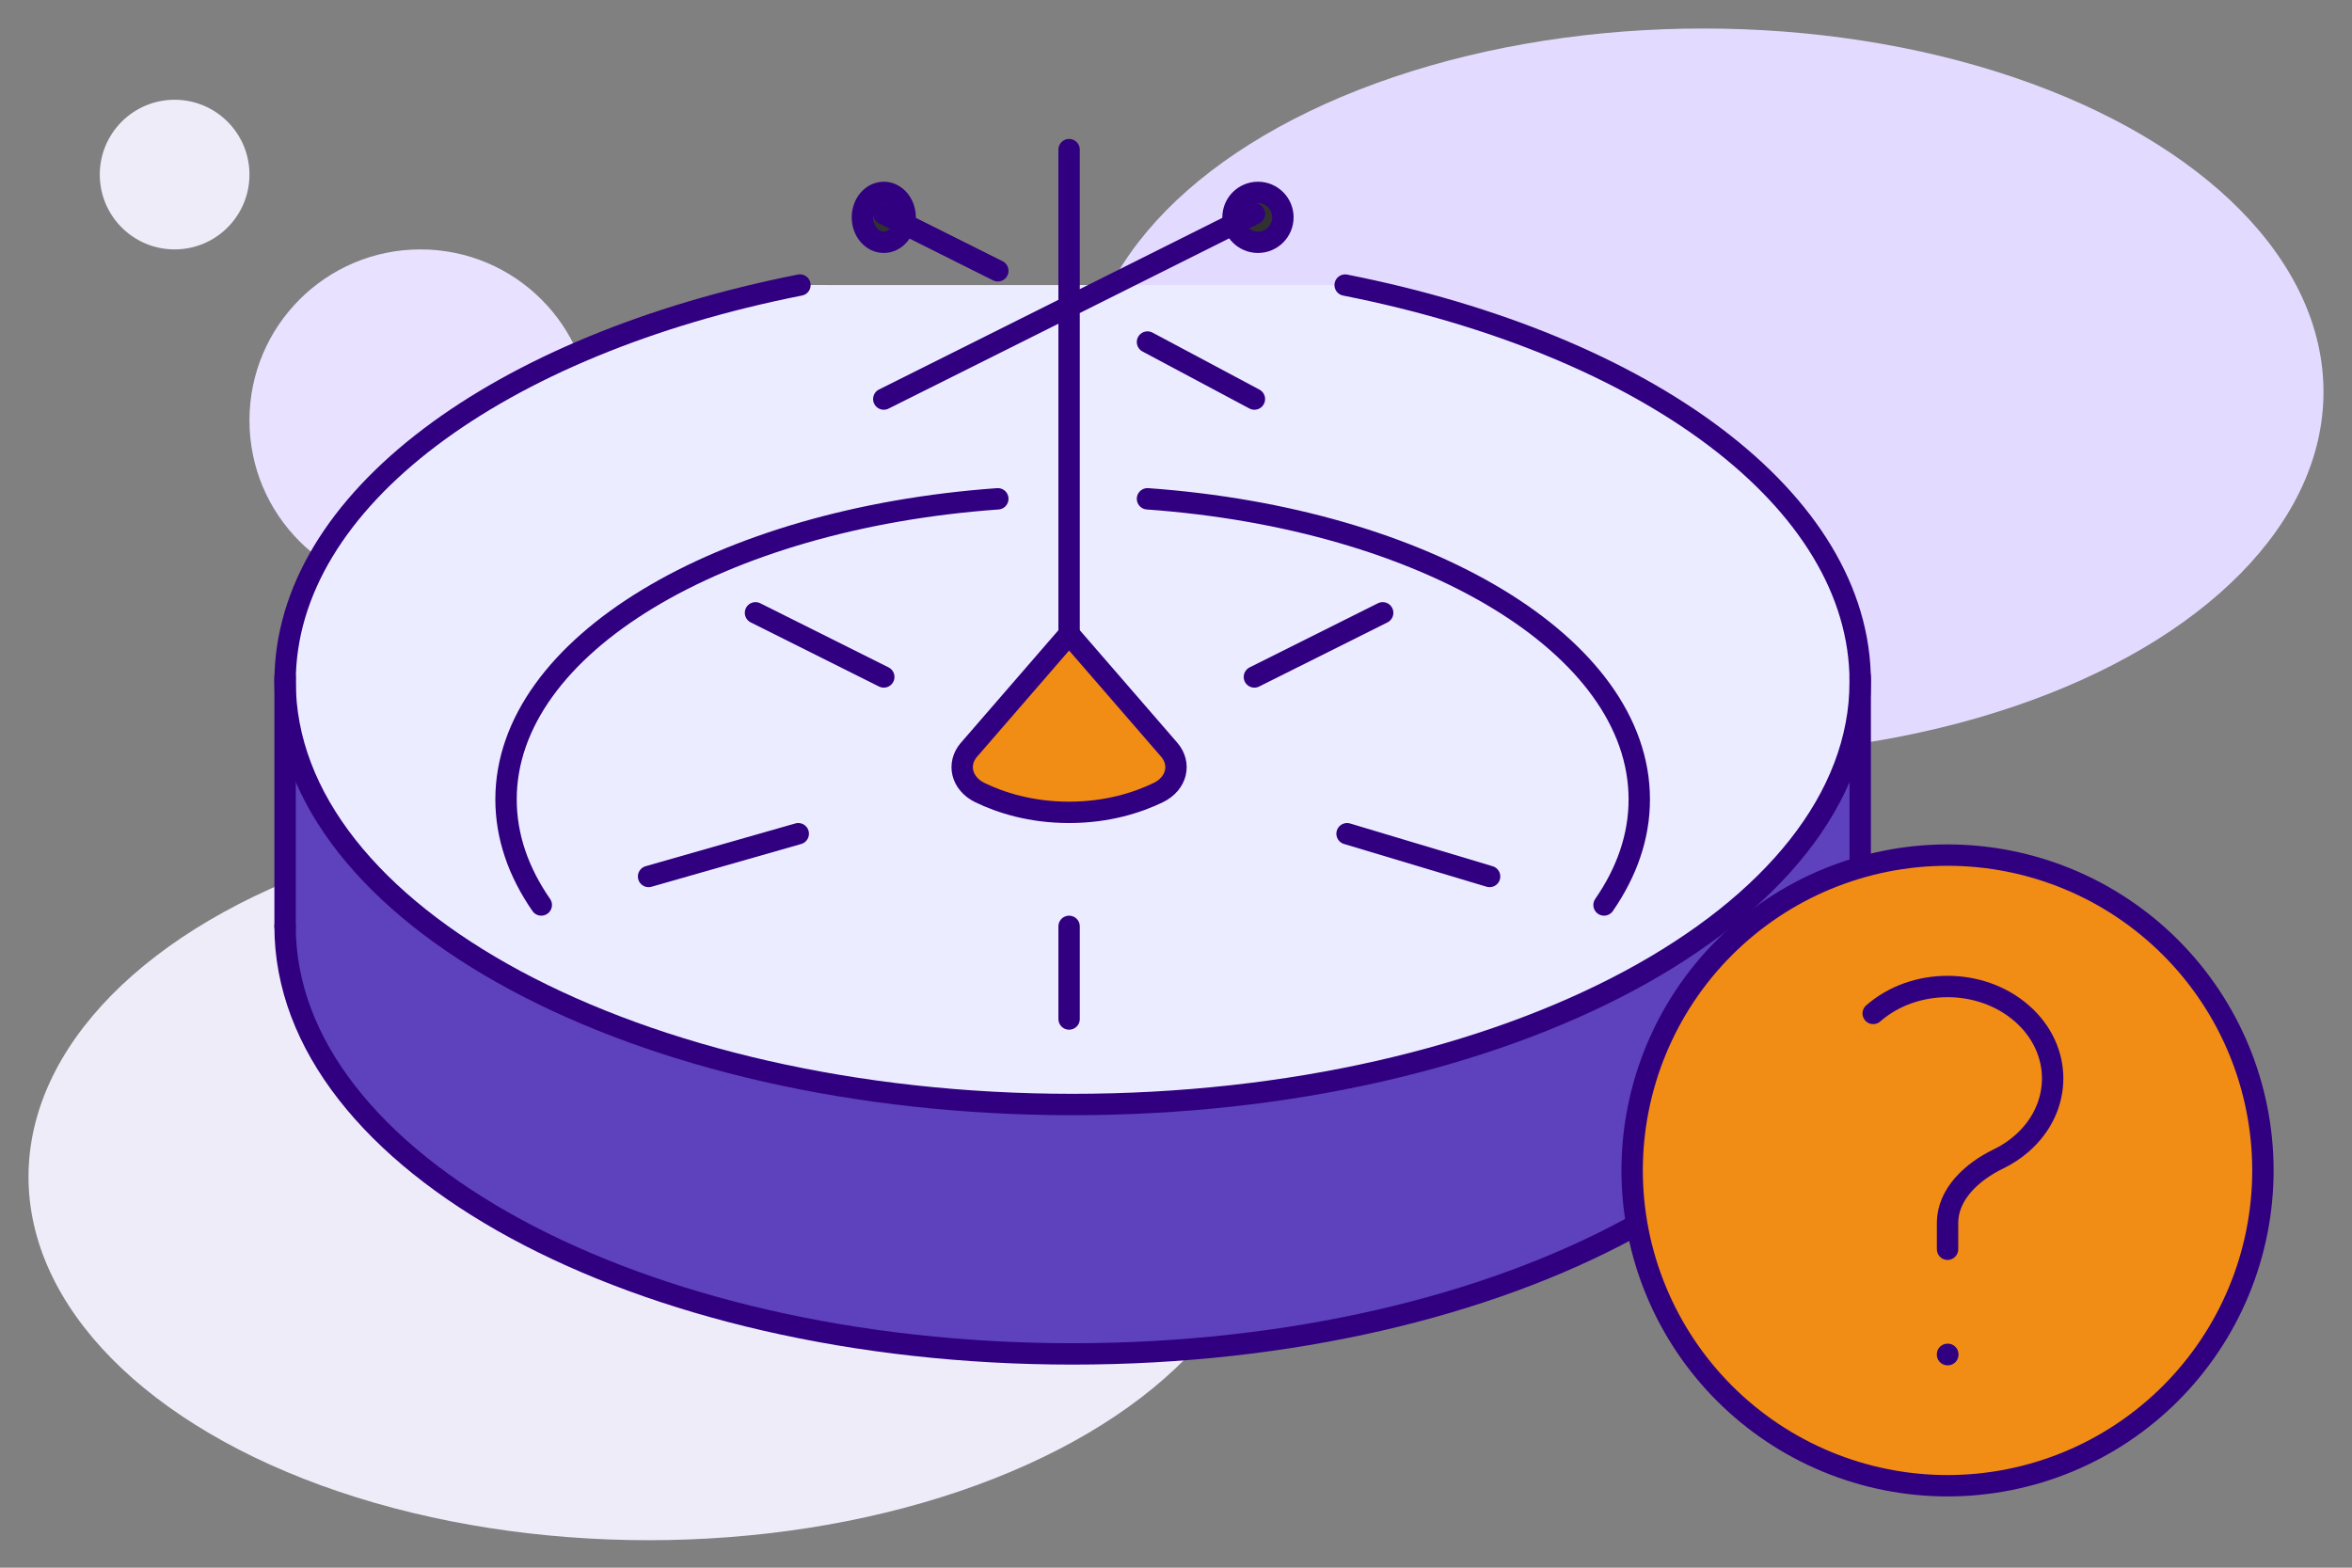 <svg width="330" height="220" viewBox="0 0 330 220" fill="none" xmlns="http://www.w3.org/2000/svg">
<rect x="0" y="0" width="330" height="220" fill="#808080" stroke="none"/>
<ellipse cx="91" cy="165.143" rx="87" ry="51" transform="rotate(-180 91 165.143)" fill="#EFECF9"/>
<ellipse cx="239" cy="55" rx="87" ry="51" transform="rotate(-180 239 55)" fill="#E3DAFF"/>
<circle cx="24.5" cy="24.5" r="10.5" transform="rotate(-180 24.5 24.5)" fill="#EFECF9"/>
<circle cx="59" cy="59" r="24" transform="rotate(-180 59 59)" fill="#E8E1FF"/>
<rect x="40" y="105" width="221" height="31" fill="#5D41BD"/>
<path d="M40 130C40 163.149 89.465 190 150.486 190C211.507 190 261 163.149 261 130" fill="#5D41BD"/>
<path d="M40 130C40 163.149 89.465 190 150.486 190C211.507 190 261 163.149 261 130" stroke="#310080" stroke-width="3" stroke-linecap="round" stroke-linejoin="round"/>
<path d="M180 56C180 57.656 178.431 59 176.5 59C174.569 59 173 57.656 173 56C173 54.344 174.569 53 176.5 53C178.431 53 180 54.344 180 56Z" fill="#313131" stroke="#310080" stroke-width="3" stroke-linecap="round" stroke-linejoin="round"/>
<path d="M180 30.5C180 32.431 178.431 34 176.5 34C174.569 34 173 32.431 173 30.5C173 28.569 174.569 27 176.5 27C178.431 27 180 28.569 180 30.5Z" fill="#313131" stroke="#310080" stroke-width="3" stroke-linecap="round" stroke-linejoin="round"/>
<path d="M127 56C127 57.656 125.656 59 124 59C122.344 59 121 57.656 121 56C121 54.344 122.344 53 124 53C125.656 53 127 54.344 127 56Z" fill="#313131" stroke="#310080" stroke-width="3" stroke-linecap="round" stroke-linejoin="round"/>
<path d="M127 30.5C127 32.431 125.656 34 124 34C122.344 34 121 32.431 121 30.5C121 28.569 122.344 27 124 27C125.656 27 127 28.569 127 30.5Z" fill="#313131" stroke="#310080" stroke-width="3" stroke-linecap="round" stroke-linejoin="round"/>
<path d="M188.734 40.006C230.905 48.347 261 70.096 261 95.671C261 128.421 211.501 155 150.486 155C89.47 155 40 128.421 40 95.665C40 70.124 70.067 48.341 112.238 40" fill="#EBECFF"/>
<path d="M188.734 40.006C230.905 48.347 261 70.096 261 95.671C261 128.421 211.501 155 150.486 155C89.47 155 40 128.421 40 95.665C40 70.124 70.067 48.341 112.238 40" stroke="#310080" stroke-width="3" stroke-linecap="round" stroke-linejoin="round"/>
<path d="M75.945 127C72.74 122.366 71 117.397 71 112.181C71 90.576 101.042 72.789 140 70" stroke="#310080" stroke-width="3" stroke-linecap="round" stroke-linejoin="round"/>
<path d="M161 70C199.942 72.789 230 90.576 230 112.181C230 117.391 228.26 122.36 225.057 127" stroke="#310080" stroke-width="3" stroke-linecap="round" stroke-linejoin="round"/>
<path d="M40 95V130" stroke="#310080" stroke-width="3" stroke-linecap="round" stroke-linejoin="round"/>
<path d="M261 95V130" stroke="#310080" stroke-width="3" stroke-linecap="round" stroke-linejoin="round"/>
<path d="M150 90V21" stroke="#310080" stroke-width="3" stroke-linecap="round" stroke-linejoin="round"/>
<path d="M135.962 105.202C134.231 107.198 134.89 109.974 137.503 111.236C140.366 112.618 144.585 114 149.996 114C155.407 114 159.626 112.618 162.494 111.236C165.113 109.974 165.766 107.198 164.04 105.202L150.001 89L135.962 105.208V105.202Z" fill="#F18D15" stroke="#310080" stroke-width="3" stroke-linecap="round" stroke-linejoin="round"/>
<path d="M150 130V143" stroke="#310080" stroke-width="3" stroke-linecap="round" stroke-linejoin="round"/>
<path d="M189 117L209 123" stroke="#310080" stroke-width="3" stroke-linecap="round" stroke-linejoin="round"/>
<path d="M176 95L194 86" stroke="#310080" stroke-width="3" stroke-linecap="round" stroke-linejoin="round"/>
<path d="M124 95L106 86" stroke="#310080" stroke-width="3" stroke-linecap="round" stroke-linejoin="round"/>
<path d="M112 117L91 123" stroke="#310080" stroke-width="3" stroke-linecap="round" stroke-linejoin="round"/>
<path d="M176 56L161 48" stroke="#310080" stroke-width="3" stroke-linecap="round" stroke-linejoin="round"/>
<path d="M140 38L124 30" stroke="#310080" stroke-width="3" stroke-linecap="round" stroke-linejoin="round"/>
<path d="M176 30L124 56" stroke="#310080" stroke-width="3" stroke-linecap="round" stroke-linejoin="round"/>
<circle cx="273.25" cy="164.25" r="44" fill="#F18D15"/>
<path d="M262.822 142.218C268.579 137.179 277.921 137.179 283.678 142.218C289.441 147.258 289.441 155.429 283.678 160.469C282.68 161.349 281.564 162.072 280.384 162.642C276.721 164.417 273.255 167.554 273.255 171.625V175.312M317.5 164.25C317.5 170.061 316.355 175.815 314.132 181.184C311.908 186.552 308.648 191.43 304.539 195.539C300.43 199.648 295.552 202.908 290.184 205.132C284.815 207.355 279.061 208.5 273.25 208.5C267.439 208.5 261.685 207.355 256.316 205.132C250.948 202.908 246.07 199.648 241.961 195.539C237.852 191.43 234.592 186.552 232.368 181.184C230.145 175.815 229 170.061 229 164.25C229 152.514 233.662 141.259 241.961 132.961C250.259 124.662 261.514 120 273.25 120C284.986 120 296.241 124.662 304.539 132.961C312.838 141.259 317.5 152.514 317.5 164.25ZM273.25 190.062H273.289V190.102H273.25V190.062Z" stroke="#310080" stroke-width="3" stroke-linecap="round" stroke-linejoin="round"/>
</svg>
